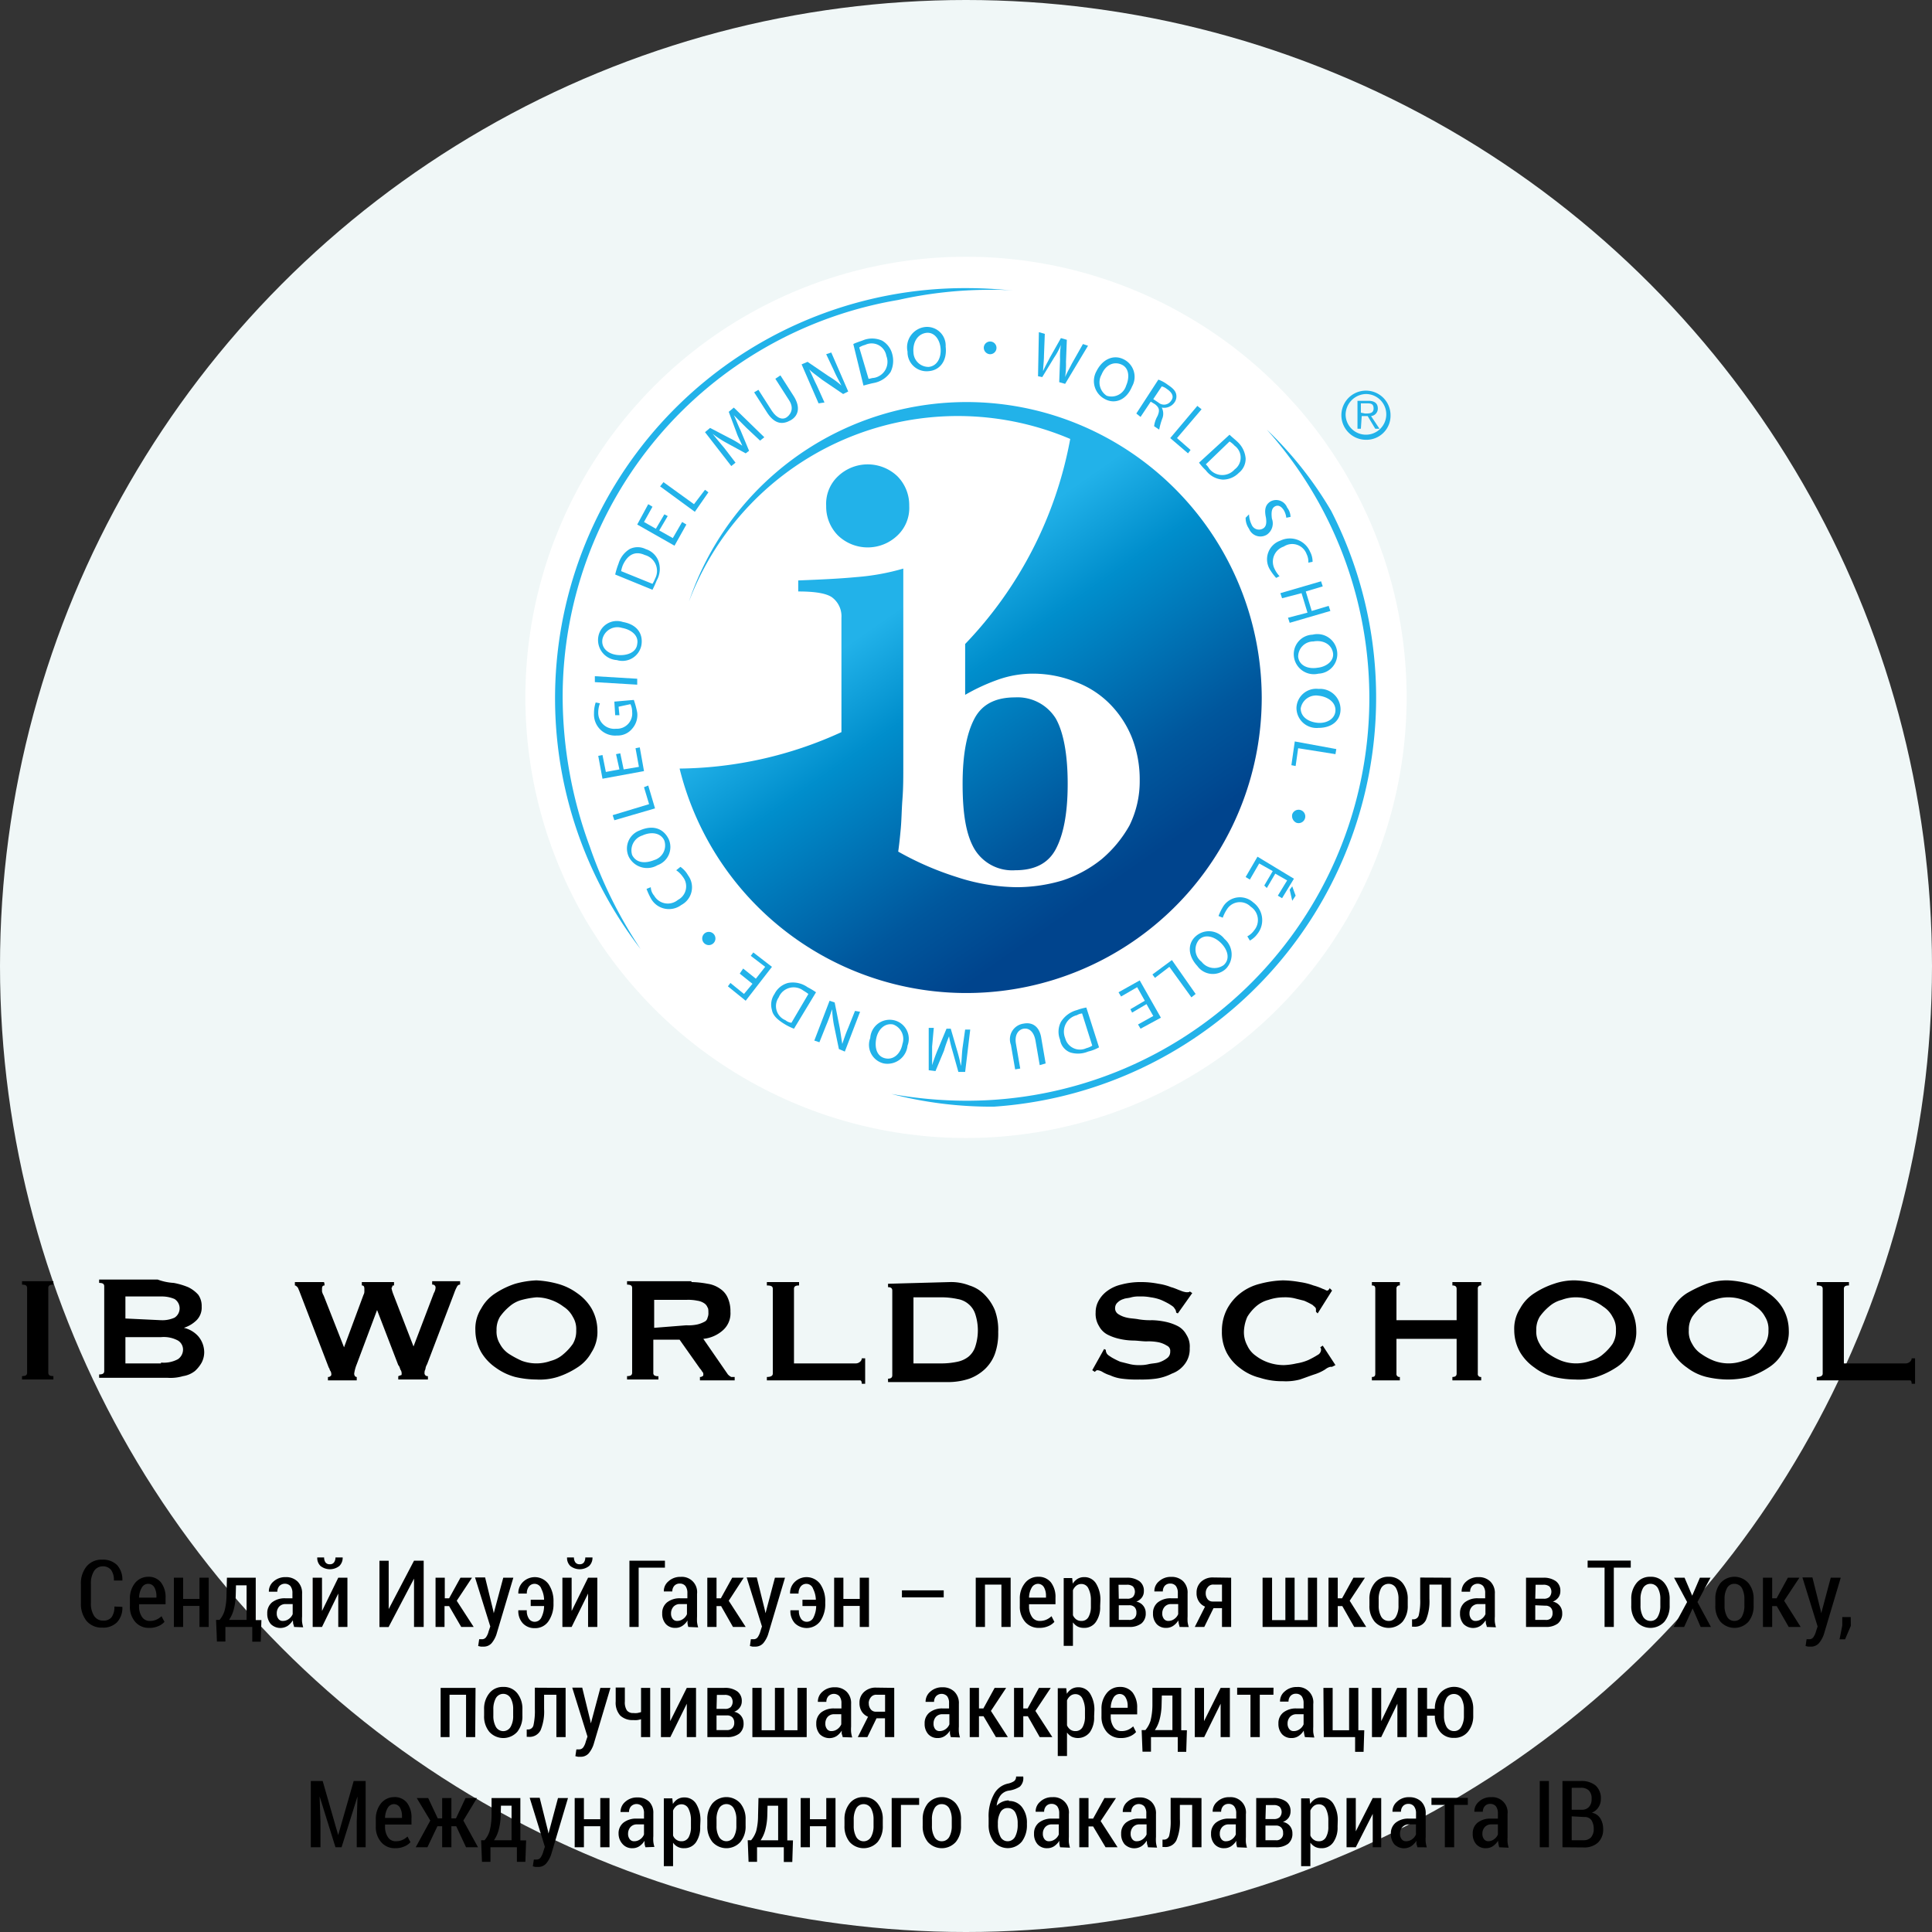 <svg xmlns="http://www.w3.org/2000/svg" xmlns:xlink="http://www.w3.org/1999/xlink" viewBox="0 0 228 228"><rect x="0" y="0" width="228" height="228" fill="#333333" stroke="none"/><defs><style>.cls-1{fill:#f0f7f7;}.cls-2{fill:#fff;}.cls-3{fill:#22b2e9;}.cls-4{fill:url(#名称未設定グラデーション);}.cls-5{isolation:isolate;}</style><linearGradient id="名称未設定グラデーション" x1="94.09" y1="591.88" x2="134" y2="648.88" gradientTransform="translate(0 -538)" gradientUnits="userSpaceOnUse"><stop offset="0.31" stop-color="#22b2e9"/><stop offset="0.47" stop-color="#008ecc"/><stop offset="0.76" stop-color="#00579d"/><stop offset="0.9" stop-color="#00448d"/></linearGradient></defs><g id="レイヤー_2" data-name="レイヤー 2"><g id="レイヤー_1-2" data-name="レイヤー 1"><circle class="cls-1" cx="114" cy="114" r="114"/><path d="M2.6,162.4c.4,0,.6-.1.6-.4V152c0-.3-.2-.4-.6-.4v-.4H6.3v.4c-.4,0-.6.1-.6.4v10c0,.3.2.4.6.4v.4H2.6Z"/><path d="M20.5,151.4a8.45,8.45,0,0,1,1.7.5,3.78,3.78,0,0,1,1.2.9,2.3,2.3,0,0,1,.4,1.4,2.11,2.11,0,0,1-.6,1.6,3.77,3.77,0,0,1-1.5.9h0a3.23,3.23,0,0,1,1.7,1,2.94,2.94,0,0,1,.7,1.9,2.66,2.66,0,0,1-.3,1.2,3.92,3.92,0,0,1-.8,1,3,3,0,0,1-1.4.6,5.24,5.24,0,0,1-1.8.2H11.7v-.4c.4,0,.6-.1.6-.4v-10c0-.3-.2-.4-.6-.4V151h6.9A6.46,6.46,0,0,0,20.5,151.4ZM19,155.8a3.51,3.51,0,0,0,1.6-.3,1.31,1.31,0,0,0,0-2.2A3.81,3.81,0,0,0,19,153H14.8v2.6l4.2.2Zm0,5a3.52,3.52,0,0,0,2-.4,1.38,1.38,0,0,0,.6-1.1,1.25,1.25,0,0,0-.6-1.1,3.52,3.52,0,0,0-2-.4H14.8v3.1H19Z"/><path d="M38.3,151.7c-.2,0-.3.1-.3.4v.3a1.69,1.69,0,0,0,.2.5l2.4,6.1h0l2.3-6.2a.76.76,0,0,0,.1-.4v-.3c0-.3-.1-.4-.3-.4v-.4h3.8v.4c-.1,0-.2,0-.2.1a.35.35,0,0,1-.1.2,4.08,4.08,0,0,0,.2.7l2.4,6.2h0l2.4-6.3a1.42,1.42,0,0,0,.2-.6.35.35,0,0,0-.4-.4v-.4h3.3v.4c-.2,0-.3.1-.4.3a4.88,4.88,0,0,0-.3.7L50.4,161a1.42,1.42,0,0,0-.2.6.76.76,0,0,0-.1.4.35.35,0,0,0,.4.4v.4H47v-.4c.1,0,.2-.1.3-.1s.1-.1.1-.2a.76.76,0,0,0-.1-.4c-.1-.1-.1-.4-.3-.6l-2.5-6.5h0L42.1,161a4.55,4.55,0,0,0-.3,1.1c0,.2.1.4.3.4v.4H38.7v-.4a.37.37,0,0,0,.3-.1c.1-.1.1-.1.1-.2a.76.76,0,0,0-.1-.4c-.1-.1-.1-.3-.2-.4l-3.5-9.1c-.1-.2-.1-.3-.2-.4s-.2-.2-.3-.2v-.4h3.4C38.3,151.3,38.3,151.7,38.3,151.7Z"/><path d="M65.8,151.5a7,7,0,0,1,2.3,1.1,5.81,5.81,0,0,1,1.7,1.8,5.28,5.28,0,0,1,.7,2.6,4.41,4.41,0,0,1-.7,2.6,4.9,4.9,0,0,1-1.7,1.8,9.73,9.73,0,0,1-2.3,1.1,7.15,7.15,0,0,1-2.5.3,11.34,11.34,0,0,1-2.5-.3,7,7,0,0,1-2.3-1.1,5.81,5.81,0,0,1-1.7-1.8,5.28,5.28,0,0,1-.7-2.6,4.41,4.41,0,0,1,.7-2.6,4.9,4.9,0,0,1,1.7-1.8,9.73,9.73,0,0,1,2.3-1.1,10.86,10.86,0,0,1,2.5-.4A11.78,11.78,0,0,1,65.8,151.5Zm-4.2,1.9a3.61,3.61,0,0,0-1.5.8,6.28,6.28,0,0,0-1.1,1.2,2.93,2.93,0,0,0-.4,1.6,2.73,2.73,0,0,0,.4,1.6,3.18,3.18,0,0,0,1.1,1.2,10.93,10.93,0,0,0,1.5.8,5,5,0,0,0,3.4,0,3.61,3.61,0,0,0,1.5-.8,6.28,6.28,0,0,0,1.1-1.2A2.93,2.93,0,0,0,68,157a2.73,2.73,0,0,0-.4-1.6,3.18,3.18,0,0,0-1.1-1.2,5.3,5.3,0,0,0-1.5-.8,5.08,5.08,0,0,0-1.7-.3A10.1,10.1,0,0,0,61.6,153.4Z"/><path d="M81.6,151.3a11.08,11.08,0,0,1,1.9.2,3.39,3.39,0,0,1,1.5.6,2.44,2.44,0,0,1,.9,1.1,3.81,3.81,0,0,1,.3,1.6,2.66,2.66,0,0,1-.9,2.2,4.07,4.07,0,0,1-2.3,1l2.9,4.2a1.38,1.38,0,0,0,.4.3h.4v.4H82.6v-.4a.37.37,0,0,0,.3-.1c.1,0,.1-.1.1-.2a.37.37,0,0,0-.1-.3c-.1-.1-.1-.2-.3-.4l-2.4-3.4H77.1V162a.37.37,0,0,0,.1.3.75.75,0,0,0,.5.1v.4H74v-.4c.4,0,.6-.1.6-.4V152c0-.3-.2-.4-.6-.4v-.4h7.6Zm-.6,5.1a4.89,4.89,0,0,0,1.3-.1,3.39,3.39,0,0,0,.8-.3.66.66,0,0,0,.4-.5,1.27,1.27,0,0,0,.1-.6c0-.2,0-.5-.1-.6a1,1,0,0,0-.4-.5,1.91,1.91,0,0,0-.8-.3,5.28,5.28,0,0,0-1.3-.1H77.2v3.3l3.8-.3Z"/><path d="M101.5,162.9h-11v-.4c.4,0,.7-.1.7-.4v-10c0-.3-.2-.4-.7-.4v-.4h3.8v.4c-.4,0-.6.1-.6.4v8.8H101a.76.76,0,0,0,.5-.2.52.52,0,0,0,.2-.4h.4v3h-.4C101.7,163,101.6,162.9,101.5,162.9Z"/><path d="M112.1,151.3a5.87,5.87,0,0,1,2.3.4,4.18,4.18,0,0,1,1.8,1.1,5.67,5.67,0,0,1,1.2,1.8,6.77,6.77,0,0,1,.4,2.6,7.1,7.1,0,0,1-.4,2.6,4.74,4.74,0,0,1-1.2,1.8,5.44,5.44,0,0,1-1.8,1.1,7.88,7.88,0,0,1-2.3.4h-7.3v-.4c.3,0,.5-.1.5-.4v-10c0-.3-.2-.4-.5-.4v-.4l7.3-.2Zm-.9,9.6a9,9,0,0,0,1.8-.2,3.1,3.1,0,0,0,1.3-.6,2.55,2.55,0,0,0,.8-1.2,6.17,6.17,0,0,0,0-3.8,2.55,2.55,0,0,0-.8-1.2,2.62,2.62,0,0,0-1.3-.6,9,9,0,0,0-1.8-.2h-3.4v7.8Z"/><path d="M130.3,159.2l.2.1a.76.76,0,0,0,.1.4c.1.2.3.3.6.5a9.29,9.29,0,0,0,1,.5l1.2.3a4.48,4.48,0,0,0,1.1.1,4.14,4.14,0,0,0,1-.1c.4-.1.8-.1,1.2-.2a3.13,3.13,0,0,0,1-.5.91.91,0,0,0,.4-.8.67.67,0,0,0-.4-.7,3,3,0,0,0-1-.4,6.15,6.15,0,0,0-1.4-.1c-.5,0-1.1-.1-1.6-.1a7.77,7.77,0,0,1-1.6-.2,5.78,5.78,0,0,1-1.4-.5,2.41,2.41,0,0,1-1-1,2.73,2.73,0,0,1-.4-1.6,2.77,2.77,0,0,1,.3-1.3,3.54,3.54,0,0,1,1-1.2,4.47,4.47,0,0,1,1.7-.8,8.75,8.75,0,0,1,2.4-.3,10.31,10.31,0,0,1,2,.2,6.58,6.58,0,0,1,1.5.4c.4.1.8.3,1.1.4a2.54,2.54,0,0,0,.7.2c.2,0,.4,0,.4-.1l.3.2L139,155l-.2-.1a.76.76,0,0,0-.2-.5c-.1-.2-.3-.3-.6-.5a9.29,9.29,0,0,0-1-.5,5.27,5.27,0,0,0-1.2-.3,5.7,5.7,0,0,0-1.3-.1,3.4,3.4,0,0,0-1,.1c-.3.1-.7.1-.9.2a1.61,1.61,0,0,0-.7.4.86.86,0,0,0-.3.6.81.81,0,0,0,.4.8,3,3,0,0,0,1,.4c.4.1.9.1,1.4.2a8.6,8.6,0,0,0,1.6.1,8.75,8.75,0,0,1,1.6.2,5.78,5.78,0,0,1,1.4.5,2.41,2.41,0,0,1,1,1,2.54,2.54,0,0,1,.4,1.6,2.88,2.88,0,0,1-.6,1.9,3.27,3.27,0,0,1-1.5,1.1,6,6,0,0,1-1.9.6,12.75,12.75,0,0,1-1.9.1,13.42,13.42,0,0,1-2.1-.1,4.67,4.67,0,0,1-1.4-.4,3.92,3.92,0,0,1-.9-.4,1.42,1.42,0,0,0-.6-.2c-.1,0-.2.1-.3.2l-.3-.2Z"/><path d="M157.2,161.3H157a1.55,1.55,0,0,0-.6.3,5.35,5.35,0,0,1-1.3.6c-.6.2-1.1.4-1.7.6a6.48,6.48,0,0,1-2,.2,8.42,8.42,0,0,1-2.7-.4,6.14,6.14,0,0,1-2.3-1.1,5.48,5.48,0,0,1-1.6-1.8,5.26,5.26,0,0,1-.6-2.6,5.54,5.54,0,0,1,.6-2.6,5.81,5.81,0,0,1,1.6-1.9,6.14,6.14,0,0,1,2.3-1.1,11.72,11.72,0,0,1,2.7-.4,12.31,12.31,0,0,1,2,.2,7.49,7.49,0,0,1,1.6.4,6.6,6.6,0,0,1,1.1.4c.3.1.4.2.5.2s.1,0,.2-.1.1-.1.1-.2l.3.3-1.7,2.7-.2-.2v-.3c0-.2-.2-.3-.4-.5a9.29,9.29,0,0,0-1-.5l-1.2-.3a4.87,4.87,0,0,0-1.2-.1,5.66,5.66,0,0,0-1.8.3,3.61,3.61,0,0,0-1.5.8,5.3,5.3,0,0,0-1,1.2,4.71,4.71,0,0,0-.4,1.7,3.29,3.29,0,0,0,.4,1.7,2.94,2.94,0,0,0,1,1.2,5.3,5.3,0,0,0,1.5.8,5.66,5.66,0,0,0,1.8.3,7.72,7.72,0,0,0,1.5-.2,5.73,5.73,0,0,0,1.4-.4,10.91,10.91,0,0,0,1.1-.6.72.72,0,0,0,.4-.6.37.37,0,0,0-.1-.3l.3-.2,1.5,2.3Z"/><path d="M171.9,152.1c0-.3-.2-.4-.5-.4v-.4h3.4v.4a.35.35,0,0,0-.4.4v10a.35.35,0,0,0,.4.4v.4h-3.4v-.4c.3,0,.5-.1.5-.4V158h-7.1v4.1a.35.35,0,0,0,.4.4v.4h-3.3v-.4c.3,0,.4-.1.4-.4v-10c0-.3-.1-.4-.4-.4v-.4h3.3v.4a.35.35,0,0,0-.4.4v3.7h7.1Z"/><path d="M188.4,151.5a7,7,0,0,1,2.3,1.1,5.81,5.81,0,0,1,1.7,1.8,5.28,5.28,0,0,1,.7,2.6,4.41,4.41,0,0,1-.7,2.6,4.9,4.9,0,0,1-1.7,1.8,9.73,9.73,0,0,1-2.3,1.1,7.15,7.15,0,0,1-2.5.3,11.34,11.34,0,0,1-2.5-.3,6.14,6.14,0,0,1-2.3-1.1,5.81,5.81,0,0,1-1.7-1.8,5.28,5.28,0,0,1-.7-2.6,4.41,4.41,0,0,1,.7-2.6,4.9,4.9,0,0,1,1.7-1.8,9.73,9.73,0,0,1,2.3-1.1,7.27,7.27,0,0,1,2.5-.4A10.86,10.86,0,0,1,188.4,151.5Zm-4.1,1.9a3.61,3.61,0,0,0-1.5.8,6.28,6.28,0,0,0-1.1,1.2,2.93,2.93,0,0,0-.4,1.6,2.73,2.73,0,0,0,.4,1.6,3.18,3.18,0,0,0,1.1,1.2,7.14,7.14,0,0,0,1.5.8,5,5,0,0,0,3.4,0,3.61,3.61,0,0,0,1.5-.8,6.28,6.28,0,0,0,1.1-1.2,2.93,2.93,0,0,0,.4-1.6,2.73,2.73,0,0,0-.4-1.6,3.18,3.18,0,0,0-1.1-1.2,5.3,5.3,0,0,0-1.5-.8,5.08,5.08,0,0,0-1.7-.3A4.67,4.67,0,0,0,184.3,153.4Z"/><path d="M206.4,151.5a7,7,0,0,1,2.3,1.1,5.81,5.81,0,0,1,1.7,1.8,5.28,5.28,0,0,1,.7,2.6,4.41,4.41,0,0,1-.7,2.6,4.9,4.9,0,0,1-1.7,1.8,9.73,9.73,0,0,1-2.3,1.1,10.68,10.68,0,0,1-2.5.3,11.34,11.34,0,0,1-2.5-.3,6.14,6.14,0,0,1-2.3-1.1,5.81,5.81,0,0,1-1.7-1.8,5.28,5.28,0,0,1-.7-2.6,4.41,4.41,0,0,1,.7-2.6,4.9,4.9,0,0,1,1.7-1.8,16.27,16.27,0,0,1,2.3-1.1,7.27,7.27,0,0,1,2.5-.4A10.86,10.86,0,0,1,206.4,151.5Zm-4.1,1.9a3.61,3.61,0,0,0-1.5.8,6.28,6.28,0,0,0-1.1,1.2,2.93,2.93,0,0,0-.4,1.6,2.73,2.73,0,0,0,.4,1.6,3.18,3.18,0,0,0,1.1,1.2,7.14,7.14,0,0,0,1.5.8,5,5,0,0,0,3.4,0,3.61,3.61,0,0,0,1.5-.8,4.26,4.26,0,0,0,1.1-1.2,2.93,2.93,0,0,0,.4-1.6,2.73,2.73,0,0,0-.4-1.6,3.18,3.18,0,0,0-1.1-1.2,5.3,5.3,0,0,0-1.5-.8,5.08,5.08,0,0,0-1.7-.3A4.67,4.67,0,0,0,202.3,153.4Z"/><path d="M225.4,162.9h-11v-.4c.4,0,.7-.1.7-.4v-10c0-.3-.2-.4-.7-.4v-.4h3.8v.4c-.4,0-.6.1-.6.4v8.8h7.3a.76.76,0,0,0,.5-.2.52.52,0,0,0,.2-.4h.4v3h-.4C225.6,163,225.5,162.9,225.4,162.9Z"/><circle class="cls-2" cx="114" cy="82.3" r="52"/><path class="cls-3" d="M152.5,106.3l-.3-1.3.3-.4.4,1.1Zm-3.3-1.8,1-1.7-1.6-.9-1.1,1.9-.5-.3,1.4-2.4,4.3,2.6-1.4,2.3-.5-.3,1.1-1.8-1.4-.8-1,1.7Z"/><path class="cls-3" d="M143.8,108.1a6.57,6.57,0,0,1,.6-1.2,2.34,2.34,0,0,1,3.5-.4,2.6,2.6,0,0,1,.5,3.7,2.75,2.75,0,0,1-.9.8l-.3-.5a2.3,2.3,0,0,0,.8-.7,1.89,1.89,0,0,0-.4-2.8,1.8,1.8,0,0,0-2.8.3,4.67,4.67,0,0,0-.5,1Z"/><path class="cls-3" d="M141.1,110.5a2.32,2.32,0,0,1,3.4.3,2.43,2.43,0,0,1,.2,3.5,2.25,2.25,0,0,1-3.4-.3c-1.2-1.3-1.1-2.7-.2-3.5Zm.4.4a1.81,1.81,0,0,0,.3,2.6,1.91,1.91,0,0,0,2.6.4c.8-.7.5-1.8-.3-2.6s-1.9-1.1-2.6-.4Z"/><path class="cls-3" d="M141.1,117.3l-.5.4-2.6-3.6-1.7,1.3-.3-.4,2.3-1.7Z"/><path class="cls-3" d="M133.4,119.1l1.7-1-.9-1.6-1.9,1.1-.3-.5,2.5-1.4,2.5,4.4-2.4,1.3-.3-.5,1.8-1-.8-1.4-1.7,1Z"/><path class="cls-3" d="M129.7,123.6a5,5,0,0,1-1.3.5,3.09,3.09,0,0,1-2.1.1,1.91,1.91,0,0,1-1.2-1.5,2.53,2.53,0,0,1,.1-2.1,3.19,3.19,0,0,1,1.9-1.4,6.15,6.15,0,0,1,1.1-.3Zm-2-4a1.42,1.42,0,0,0-.6.2,2,2,0,0,0-1.4,2.7,1.8,1.8,0,0,0,2.5,1.2,2.39,2.39,0,0,0,.7-.3Z"/><path class="cls-3" d="M122.7,125.7l-.5-2.9c-.2-1.1-.8-1.5-1.4-1.4s-1.1.7-.9,1.8l.5,2.9-.6.1-.5-2.9a1.86,1.86,0,0,1,1.5-2.5c1-.2,1.9.3,2.1,1.8l.5,2.9Z"/><path class="cls-3" d="M110,123.5v2.2h0c.2-.6.4-1.2.7-1.9l1-2.4h.5l.7,2.4a19.45,19.45,0,0,1,.5,2h0c.1-.6.1-1.5.2-2.2l.3-2.1h.6l-.6,5h-.8l-.7-2.5a13.64,13.64,0,0,1-.4-1.7h0a16.19,16.19,0,0,0-.6,1.7l-1,2.4-.8-.1v-5h.6Z"/><path class="cls-3" d="M105.5,120.4a2.25,2.25,0,0,1,1.6,3,2.38,2.38,0,0,1-2.8,2.1,2.25,2.25,0,0,1-1.6-3,2.3,2.3,0,0,1,2.8-2.1Zm-.1.5c-1-.2-1.8.6-2,1.7s.1,2.1,1.1,2.3,1.8-.6,2-1.7a1.82,1.82,0,0,0-1.1-2.3Z"/><path class="cls-3" d="M101.5,119.4l-1.8,4.7-.7-.3-.6-2.9a14.05,14.05,0,0,1-.2-1.8h0c-.2.6-.4,1.2-.7,1.9l-.8,2-.6-.2,1.8-4.7.6.2.6,3c.1.6.2,1.3.3,1.9h0c.2-.6.4-1.2.7-1.9l.8-2Z"/><path class="cls-3" d="M93.7,121.4a6.72,6.72,0,0,1-1.2-.6c-.8-.5-1.3-1-1.4-1.6a2.23,2.23,0,0,1,.3-1.9A2.49,2.49,0,0,1,93,116a3,3,0,0,1,2.3.5,8.79,8.79,0,0,1,1,.6Zm1.7-4.1a5.92,5.92,0,0,0-.6-.4,1.9,1.9,0,0,0-2.9.8,1.8,1.8,0,0,0,.8,2.7,1.33,1.33,0,0,0,.7.3Z"/><path class="cls-3" d="M87.7,114.3l1.5,1.2,1.1-1.4-1.7-1.3.3-.4,2.2,1.7-3.1,4-2.1-1.7.3-.4,1.6,1.3,1-1.2-1.5-1.2Z"/><path class="cls-3" d="M84.2,110.2a.78.78,0,1,1-1.1,0,.78.78,0,0,1,1.1,0Z"/><path class="cls-3" d="M80.3,102.3a3,3,0,0,1,.9,1,2.36,2.36,0,0,1-.8,3.5,2.43,2.43,0,0,1-3.6-.8,8,8,0,0,1-.5-1.1l.5-.2a1.62,1.62,0,0,0,.4,1,1.86,1.86,0,0,0,2.8.5,1.8,1.8,0,0,0,.6-2.7,3,3,0,0,0-.8-.8Z"/><path class="cls-3" d="M78.9,99a2.27,2.27,0,0,1-1.3,3.1,2.42,2.42,0,0,1-3.4-1A2.27,2.27,0,0,1,75.5,98c1.6-.7,2.8-.2,3.4,1Zm-.5.2c-.4-.9-1.5-1.1-2.6-.6a1.84,1.84,0,0,0-1.2,2.3c.5,1,1.6,1,2.6.6a1.8,1.8,0,0,0,1.2-2.3Z"/><path class="cls-3" d="M72.5,96.8l-.2-.6,4.3-1.3-.6-2,.5-.2.8,2.7Z"/><path class="cls-3" d="M73.2,88.9l.4,1.9,1.8-.3L75,88.3l.5-.1L76,91l-4.9.9-.5-2.7.5-.1.4,2,1.6-.3L72.7,89Z"/><path class="cls-3" d="M74.8,82.6a10.2,10.2,0,0,1,.4,1.5,2.43,2.43,0,0,1-.6,1.9,2.2,2.2,0,0,1-1.8.8,2.49,2.49,0,0,1-2.7-2.6,3.92,3.92,0,0,1,.2-1.3l.5.1a3.09,3.09,0,0,0-.2,1.1A1.89,1.89,0,0,0,72.7,86a1.8,1.8,0,0,0,1.9-2,2,2,0,0,0-.2-.9l-1.4.3.1,1h-.5l-.1-1.6Z"/><path class="cls-3" d="M70.2,79.8l5,.3v.7l-5-.3Z"/><path class="cls-3" d="M75.7,76.1a2.28,2.28,0,0,1-2.9,1.8,2.37,2.37,0,0,1-2.2-2.7,2.22,2.22,0,0,1,2.9-1.8c1.7.3,2.4,1.4,2.2,2.7Zm-.5-.1c.2-1-.7-1.7-1.8-1.9a1.81,1.81,0,0,0-2.3,1.3c-.2,1.1.7,1.8,1.8,1.9s2.2-.3,2.3-1.3Z"/><path class="cls-3" d="M72.6,67.8a9.29,9.29,0,0,1,.4-1.3,3,3,0,0,1,1.3-1.7,2.11,2.11,0,0,1,1.9,0,2.34,2.34,0,0,1,1.5,1.4,2.74,2.74,0,0,1-.2,2.3,11.73,11.73,0,0,1-.5,1.1ZM77,68.9a3.33,3.33,0,0,0,.3-.6,1.94,1.94,0,0,0-1.2-2.8c-1.1-.5-2-.1-2.6,1.2a4.08,4.08,0,0,0-.2.7Z"/><path class="cls-3" d="M78.8,60.9l-1,1.7,1.6.9,1.1-1.9.5.3-1.4,2.5-4.4-2.5,1.3-2.4.5.3-1,1.8,1.4.8,1-1.7Z"/><path class="cls-3" d="M77.9,57.4l.4-.5,3.6,2.6,1.3-1.7.4.3L82,60.4Z"/><path class="cls-3" d="M88.1,50.5,86.6,49h0c.3.6.5,1.2.8,1.8l1,2.4-.4.3-2.2-1.2a12.55,12.55,0,0,1-1.7-1.1h0c.4.5.9,1.1,1.4,1.7l1.3,1.7-.5.4-3.1-4,.6-.5,2.3,1.2a9.88,9.88,0,0,1,1.5.9h0c-.2-.5-.5-1-.7-1.6L86,48.6l.6-.5,3.6,3.5-.5.4Z"/><path class="cls-3" d="M89.5,46l1.6,2.5c.6.9,1.3,1.1,1.8.7s.8-1.1.2-2l-1.6-2.5.6-.4,1.6,2.5c.8,1.3.5,2.3-.4,2.8s-1.8.5-2.7-.8L89,46.3Z"/><path class="cls-3" d="M96.6,47.6l-2-4.6.7-.3,2.5,1.7a9.73,9.73,0,0,1,1.5,1.1h0c-.3-.6-.6-1.1-.9-1.8l-.9-1.9.6-.2,2,4.6-.6.3L97,44.8c-.5-.4-1.1-.8-1.5-1.2h0c.3.6.5,1.1.9,1.9l.9,2Z"/><path class="cls-3" d="M100.7,40.6c.4-.2.8-.3,1.3-.5a2.89,2.89,0,0,1,2.1.1,2.55,2.55,0,0,1,1.2,1.6,3,3,0,0,1-.2,2.1,3.07,3.07,0,0,1-2,1.3c-.5.1-.8.2-1.2.3Zm1.8,4.1c.2,0,.4-.1.6-.1a1.92,1.92,0,0,0,1.5-2.6,1.76,1.76,0,0,0-2.5-1.3,2.39,2.39,0,0,0-.7.3Z"/><path class="cls-3" d="M109.6,43.8a2.25,2.25,0,0,1-2.5-2.3,2.41,2.41,0,0,1,2-2.9,2.2,2.2,0,0,1,2.5,2.3c.2,1.7-.7,2.8-2,2.9Zm0-.5c1-.1,1.5-1.1,1.4-2.2s-.8-2-1.8-1.8-1.5,1.2-1.4,2.3a1.77,1.77,0,0,0,1.8,1.7Z"/><path class="cls-3" d="M116.8,41.8a.77.77,0,0,1-.7-.8.75.75,0,1,1,.7.8Z"/><path class="cls-3" d="M122.5,44.4l.1-5.2.7.2-.1,2.6c0,.6-.1,1.3-.1,1.8h0c.2-.5.5-1,.8-1.6l1.3-2.3.7.2-.1,2.6a10.87,10.87,0,0,1-.1,1.8h0c.2-.5.5-1,.8-1.6l1.3-2.3.6.2-2.7,4.5-.7-.2.1-2.7a8.62,8.62,0,0,1,.1-1.7h0a7.42,7.42,0,0,1-.8,1.5L123,44.5Z"/><path class="cls-3" d="M130.4,47.1a2.39,2.39,0,0,1-1-3.3c.7-1.4,2-2,3.2-1.4a2.3,2.3,0,0,1,1,3.2c-.7,1.7-2.1,2.1-3.2,1.5Zm.2-.4a1.8,1.8,0,0,0,2.3-1.2c.4-.9.4-2.1-.6-2.5s-1.9.2-2.3,1.2a1.88,1.88,0,0,0,.6,2.5Z"/><path class="cls-3" d="M136.7,44.8a4.07,4.07,0,0,1,1.1.6c.6.4.9.7,1,1.1a1.23,1.23,0,0,1-.2,1,1.5,1.5,0,0,1-1.5.6h0a1.57,1.57,0,0,1,.1,1.2,8.15,8.15,0,0,0-.4,1.4l-.6-.4a3.14,3.14,0,0,1,.4-1.2c.3-.7.2-1-.3-1.4l-.5-.3-1.2,1.8-.5-.4Zm-.6,2.3.6.4a1,1,0,0,0,1.5-.2c.4-.5.1-1-.5-1.4a1.55,1.55,0,0,0-.6-.3Z"/><path class="cls-3" d="M141.3,47.9l.5.4-2.9,3.4,1.6,1.4-.3.4-2.1-1.8Z"/><path class="cls-3" d="M145.1,51.3c.3.3.7.6,1,.9a3,3,0,0,1,.9,1.9,2.11,2.11,0,0,1-.8,1.7,2.65,2.65,0,0,1-1.9.8,2.73,2.73,0,0,1-2-1.1,6.47,6.47,0,0,1-.8-.9Zm-2.8,3.5a2.18,2.18,0,0,1,.4.5,1.94,1.94,0,0,0,3,.1,1.73,1.73,0,0,0,0-2.8,2.65,2.65,0,0,0-.6-.5Z"/><path class="cls-3" d="M147.4,60.7a3,3,0,0,0,.3,1.2.94.94,0,0,0,1.3.5c.4-.2.5-.6.4-1.3-.2-.9-.1-1.5.5-1.9a1.39,1.39,0,0,1,2,.7,1.86,1.86,0,0,1,.4,1.1l-.5.1a2.3,2.3,0,0,0-.3-.9c-.4-.6-.8-.6-1.1-.4s-.4.6-.3,1.4a1.61,1.61,0,0,1-.6,1.9,1.45,1.45,0,0,1-2.1-.7,2.2,2.2,0,0,1-.4-1.3Z"/><path class="cls-3" d="M150.6,68.2a6.29,6.29,0,0,1-.8-1.1,2.33,2.33,0,0,1,1.3-3.3,2.59,2.59,0,0,1,3.5,1.3,2.47,2.47,0,0,1,.3,1.2l-.5.1a2,2,0,0,0-.2-1,1.81,1.81,0,0,0-2.7-.9,1.88,1.88,0,0,0-1.1,2.6,3.49,3.49,0,0,0,.6.9Z"/><path class="cls-3" d="M156.1,69.2l-2,.6.7,2.3,2-.6.2.6-4.8,1.4-.2-.6,2.3-.6-.7-2.3-2.3.6-.2-.6,4.8-1.4Z"/><path class="cls-3" d="M152.7,77.5a2.3,2.3,0,0,1,2.2-2.6,2.35,2.35,0,0,1,2.9,2,2.31,2.31,0,0,1-2.2,2.6,2.37,2.37,0,0,1-2.9-2Zm.5,0c.1,1,1.1,1.5,2.3,1.3,1-.1,2-.8,1.8-1.8s-1.2-1.5-2.3-1.3a1.79,1.79,0,0,0-1.8,1.8Z"/><path class="cls-3" d="M153,83.5a2.33,2.33,0,0,1,2.6-2.2,2.42,2.42,0,0,1,2.6,2.4c0,1.4-1.1,2.2-2.6,2.2a2.37,2.37,0,0,1-2.6-2.4Zm.5.1c0,1,.9,1.6,2,1.7s2.1-.5,2.1-1.5-1-1.6-2-1.7a1.83,1.83,0,0,0-2.1,1.5Z"/><path class="cls-3" d="M157.7,88.4l-.1.6-4.4-.7-.3,2.1-.5-.1.4-2.8Z"/><path class="cls-3" d="M152.5,96.1a.79.79,0,1,1,.5,1,.88.88,0,0,1-.5-1Z"/><path class="cls-2" d="M150.4,82.3A36.4,36.4,0,1,1,114,45.9,36.4,36.4,0,0,1,150.4,82.3Z"/><path class="cls-4" d="M148.9,82.3a34.86,34.86,0,0,1-68.7,8.4,46.86,46.86,0,0,0,19.1-4.3V72.9a2.78,2.78,0,0,0-1.1-2.4c-.7-.5-2.1-.7-4-.7V68.5c2.5-.1,4.8-.2,6.9-.4a27.06,27.06,0,0,0,5.5-1V90.5c0,1.3,0,2.5-.1,3.8s-.1,2.4-.2,3.5-.2,2-.3,2.7a35.94,35.94,0,0,0,6.9,3,23.49,23.49,0,0,0,7.1,1.2,19.05,19.05,0,0,0,5.4-.8,14.61,14.61,0,0,0,4.6-2.5,14.41,14.41,0,0,0,3.3-4,11.78,11.78,0,0,0,1.2-5.3,13.48,13.48,0,0,0-.9-5,12,12,0,0,0-2.6-4,11.09,11.09,0,0,0-4-2.6,13.5,13.5,0,0,0-5-1,12.34,12.34,0,0,0-4.2.7,23.22,23.22,0,0,0-3.9,1.8V76a47.28,47.28,0,0,0,12.4-24.2A33.93,33.93,0,0,0,81.3,71a34.57,34.57,0,0,1,45.3-21.2h0A35,35,0,0,1,148.9,82.3ZM115,100.2a5.2,5.2,0,0,0,4.8,2.5c2.3,0,3.9-.8,4.8-2.5S126,96,126,92.5s-.5-6.1-1.4-7.7a5.31,5.31,0,0,0-4.8-2.5c-2.3,0-3.9.8-4.8,2.5s-1.4,4.2-1.4,7.7S114,98.5,115,100.2Zm-9.1-37a4.46,4.46,0,0,0,1.4-3.5,4.83,4.83,0,0,0-1.4-3.5,5.08,5.08,0,0,0-7,0,4.46,4.46,0,0,0-1.4,3.5,4.83,4.83,0,0,0,1.4,3.5,5.07,5.07,0,0,0,7,0Z"/><path class="cls-3" d="M149.5,50.7A47.52,47.52,0,0,1,114,129.9a50.52,50.52,0,0,1-8.8-.8,46.76,46.76,0,0,0,11.9,1.5h.2a48.39,48.39,0,0,0,39.8-70.3A44,44,0,0,0,149.5,50.7Z"/><path class="cls-3" d="M66.4,82.3A47.53,47.53,0,0,1,106,35.4a49.45,49.45,0,0,1,11-1.2,21.75,21.75,0,0,1,2.6.1,54.41,54.41,0,0,0-5.7-.3,48.41,48.41,0,0,0-38.3,78,52.52,52.52,0,0,1-6-12.1A51.35,51.35,0,0,1,66.4,82.3Z"/><path class="cls-3" d="M164.1,49a2.84,2.84,0,0,1-2.9,2.9,2.9,2.9,0,0,1-2.9-2.9,2.9,2.9,0,1,1,5.8,0Zm-5.3,0a2.4,2.4,0,1,0,2.4-2.5A2.46,2.46,0,0,0,158.8,49Zm1.8,1.6h-.4V47.3h1.3c.7,0,1.1.3,1.1.9a.88.88,0,0,1-.8.9l1,1.5h-.5l-.9-1.5h-.7l-.1,1.5Zm.5-1.8c.5,0,1,0,1-.6s-.4-.6-.8-.6h-.7v1.1l.5.1Z"/><g class="cls-5"><g class="cls-5"><path d="M14.44,189.63l0,0a2.51,2.51,0,0,1-.62,1.81,2.31,2.31,0,0,1-1.75.64,2.34,2.34,0,0,1-1.84-.77,3.2,3.2,0,0,1-.68-2.16V187a3.14,3.14,0,0,1,.68-2.16,2.27,2.27,0,0,1,1.81-.78,2.36,2.36,0,0,1,1.77.63,2.55,2.55,0,0,1,.63,1.83l0,0h-1a2,2,0,0,0-.34-1.26,1.21,1.21,0,0,0-1-.41,1.19,1.19,0,0,0-1,.55,2.71,2.71,0,0,0-.37,1.55v2.19a2.64,2.64,0,0,0,.38,1.56,1.22,1.22,0,0,0,1.06.55,1.2,1.2,0,0,0,1-.4,2.07,2.07,0,0,0,.33-1.26Z"/><path d="M17.61,192.11a2.08,2.08,0,0,1-1.66-.72,2.68,2.68,0,0,1-.62-1.84v-.85a2.9,2.9,0,0,1,.6-1.88,2,2,0,0,1,1.55-.74,1.84,1.84,0,0,1,1.52.67,2.84,2.84,0,0,1,.54,1.82v.75H16.41v.23a2.16,2.16,0,0,0,.33,1.24,1.06,1.06,0,0,0,.94.5,1.79,1.79,0,0,0,.77-.15,2,2,0,0,0,.61-.41l.35.67a2,2,0,0,1-.74.51A2.54,2.54,0,0,1,17.61,192.11Zm-.13-5.2a.85.85,0,0,0-.75.46,2.41,2.41,0,0,0-.32,1.17h2.05v-.22a2,2,0,0,0-.25-1A.82.82,0,0,0,17.48,186.91Z"/><path d="M24.63,192H23.54v-2.48H21.61V192H20.52v-5.81h1.09v2.5h1.93v-2.5h1.09Z"/><path d="M25.91,191.17a3,3,0,0,0,.59-1.08,7.28,7.28,0,0,0,.23-1.82l.05-2.08h3.4v5h.67l-.08,2.55h-1V192H26.6v1.72h-1l-.1-2.55Zm1.91-2.9a7.38,7.38,0,0,1-.25,1.72,4,4,0,0,1-.54,1.18H29.1v-4.08H27.85Z"/><path d="M34.7,192c0-.13-.07-.26-.1-.39s0-.25-.05-.38a2.16,2.16,0,0,1-.6.64,1.61,1.61,0,0,1-2-.22,1.84,1.84,0,0,1-.41-1.25,1.62,1.62,0,0,1,.56-1.3,2.41,2.41,0,0,1,1.6-.48h.81V188a1.3,1.3,0,0,0-.24-.83.91.91,0,0,0-1.3,0,1,1,0,0,0-.24.67h-1v0a1.51,1.51,0,0,1,.53-1.19,2.08,2.08,0,0,1,1.46-.53,1.92,1.92,0,0,1,1.39.51,1.89,1.89,0,0,1,.54,1.45v2.69a4.45,4.45,0,0,0,0,.65,4.26,4.26,0,0,0,.13.62Zm-1.32-.71a1.17,1.17,0,0,0,.7-.23,1.34,1.34,0,0,0,.46-.57V189.3h-.83a1,1,0,0,0-.78.32,1.18,1.18,0,0,0-.27.79,1,1,0,0,0,.19.63A.61.61,0,0,0,33.38,191.29Z"/><path d="M39.92,186.19H41V192H39.92v-3.94h0L38,192h-1.1v-5.81H38v3.93h0Zm.52-2.39v0a1.34,1.34,0,0,1-.39,1,1.79,1.79,0,0,1-2.23,0,1.3,1.3,0,0,1-.38-1v0h.81a1,1,0,0,0,.16.58.59.59,0,0,0,.52.22.56.56,0,0,0,.49-.22,1,1,0,0,0,.17-.58Z"/><path d="M48.86,184.18H50V192H48.86v-5.7h0l-3,5.71H44.78v-7.82h1.09v5.7h0Z"/><path d="M53,189.54h-.54V192H51.4v-5.81h1.09v2.43H53l1.34-2.43H55.7l-1.8,2.72,2,3.09H54.43Z"/><path d="M58.19,190l.08.38h0l1.12-4.19h1.19l-2,6.71a3.27,3.27,0,0,1-.55,1,1.23,1.23,0,0,1-1,.42l-.29,0-.31-.07.12-.8.16,0h.17a.58.58,0,0,0,.5-.27,2,2,0,0,0,.28-.65l.2-.59-1.8-5.78h1.19Z"/><path d="M63.1,186.91a.84.84,0,0,0-.67.31,1.32,1.32,0,0,0-.26.84h-1l0,0a1.8,1.8,0,0,1,.56-1.38,2,2,0,0,1,3,.26,3.54,3.54,0,0,1,.59,2.09v.2a3.54,3.54,0,0,1-.59,2.09,1.87,1.87,0,0,1-1.62.82,1.85,1.85,0,0,1-1.42-.58,2.11,2.11,0,0,1-.52-1.53v0h1a1.63,1.63,0,0,0,.25,1,.8.8,0,0,0,.68.36.87.87,0,0,0,.8-.53,3.1,3.1,0,0,0,.31-1.33H62.63v-.74h1.58a3,3,0,0,0-.32-1.28A.85.85,0,0,0,63.1,186.91Z"/><path d="M69.4,186.19h1.09V192H69.4v-3.94h0L67.46,192H66.37v-5.81h1.09v3.93h0Zm.52-2.39v0a1.34,1.34,0,0,1-.39,1,1.79,1.79,0,0,1-2.23,0,1.3,1.3,0,0,1-.38-1v0h.81a1,1,0,0,0,.17.58.59.59,0,0,0,.51.22.58.58,0,0,0,.5-.22,1,1,0,0,0,.16-.58Z"/><path d="M78.47,185h-3.1v7H74.28v-7.82h4.19Z"/><path d="M81.23,192a2.74,2.74,0,0,1-.09-.39,2.47,2.47,0,0,1,0-.38,2.07,2.07,0,0,1-.61.64,1.43,1.43,0,0,1-.81.24,1.46,1.46,0,0,1-1.15-.46,1.8,1.8,0,0,1-.42-1.25,1.59,1.59,0,0,1,.57-1.3,2.4,2.4,0,0,1,1.59-.48h.81V188a1.36,1.36,0,0,0-.23-.83.83.83,0,0,0-.67-.29.84.84,0,0,0-.64.26,1,1,0,0,0-.24.67h-1l0,0a1.49,1.49,0,0,1,.54-1.19,2.05,2.05,0,0,1,1.45-.53,1.8,1.8,0,0,1,1.93,2v2.69a6.48,6.48,0,0,0,0,.65,4.26,4.26,0,0,0,.13.62Zm-1.31-.71a1.17,1.17,0,0,0,.69-.23,1.27,1.27,0,0,0,.46-.57V189.3h-.82a1,1,0,0,0-.78.32,1.19,1.19,0,0,0-.28.79,1,1,0,0,0,.19.63A.64.64,0,0,0,79.92,191.29Z"/><path d="M85.1,189.54h-.54V192H83.47v-5.81h1.09v2.43h.51l1.34-2.43h1.36L86,188.91l2,3.09H86.5Z"/><path d="M90.26,190l.08.38h0l1.11-4.19h1.19l-2,6.71a3.27,3.27,0,0,1-.55,1,1.23,1.23,0,0,1-1,.42l-.29,0-.3-.07.11-.8.16,0h.17a.58.58,0,0,0,.5-.27,2.29,2.29,0,0,0,.29-.65l.19-.59-1.8-5.78h1.19Z"/><path d="M95.17,186.91a.84.84,0,0,0-.67.31,1.32,1.32,0,0,0-.26.84h-1l0,0a1.8,1.8,0,0,1,.56-1.38,2,2,0,0,1,3,.26,3.54,3.54,0,0,1,.59,2.09v.2a3.54,3.54,0,0,1-.59,2.09,2,2,0,0,1-3,.24,2.11,2.11,0,0,1-.52-1.53v0h1a1.63,1.63,0,0,0,.25,1,.8.8,0,0,0,.68.36.87.87,0,0,0,.8-.53,3.1,3.1,0,0,0,.31-1.33H94.7v-.74h1.58a3,3,0,0,0-.32-1.28A.85.85,0,0,0,95.17,186.91Z"/><path d="M102.55,192h-1.09v-2.48H99.53V192H98.44v-5.81h1.09v2.5h1.93v-2.5h1.09Z"/><path d="M111.37,188.51h-4.93v-.83h4.93Z"/><path d="M119.27,192h-1.09v-5h-1.94v5h-1.09v-5.81h4.12Z"/><path d="M122.63,192.11a2.09,2.09,0,0,1-1.66-.72,2.73,2.73,0,0,1-.62-1.84v-.85a2.85,2.85,0,0,1,.61-1.88,1.93,1.93,0,0,1,1.55-.74,1.84,1.84,0,0,1,1.52.67,2.84,2.84,0,0,1,.53,1.82v.75h-3.12v.23a2.16,2.16,0,0,0,.33,1.24,1.06,1.06,0,0,0,.93.5,1.87,1.87,0,0,0,.78-.15,2.11,2.11,0,0,0,.61-.41l.34.67a1.91,1.91,0,0,1-.73.51A2.56,2.56,0,0,1,122.63,192.11Zm-.12-5.2a.86.86,0,0,0-.76.46,2.41,2.41,0,0,0-.31,1.17h2v-.22a2,2,0,0,0-.24-1A.82.82,0,0,0,122.51,186.91Z"/><path d="M129.83,189.58a3,3,0,0,1-.51,1.84,1.63,1.63,0,0,1-1.4.69,1.65,1.65,0,0,1-.75-.16,1.71,1.71,0,0,1-.55-.49v2.77h-1.09v-8h1l.07.66a1.82,1.82,0,0,1,.57-.57,1.5,1.5,0,0,1,.77-.2,1.59,1.59,0,0,1,1.41.76,3.6,3.6,0,0,1,.51,2Zm-1.09-.72a3,3,0,0,0-.29-1.39.89.89,0,0,0-.84-.54.92.92,0,0,0-.59.2,1.32,1.32,0,0,0-.4.54v2.94a1.18,1.18,0,0,0,.39.5,1,1,0,0,0,.61.18.91.91,0,0,0,.84-.47,2.5,2.5,0,0,0,.28-1.24Z"/><path d="M130.94,192v-5.81h2a2.47,2.47,0,0,1,1.51.4,1.37,1.37,0,0,1,.54,1.19,1.23,1.23,0,0,1-.23.74,1.44,1.44,0,0,1-.66.49,1.35,1.35,0,0,1,1.11,1.35,1.5,1.5,0,0,1-.51,1.23,2.28,2.28,0,0,1-1.45.41Zm1.09-3.33h1a.94.94,0,0,0,.67-.21.94.94,0,0,0,0-1.24,1.1,1.1,0,0,0-.73-.2H132Zm0,.77v1.73h1.21a.85.85,0,0,0,.65-.22.87.87,0,0,0,.22-.65.89.89,0,0,0-.21-.63.86.86,0,0,0-.66-.23Z"/><path d="M139.2,192c0-.13-.07-.26-.09-.39a2.47,2.47,0,0,1-.05-.38,2.07,2.07,0,0,1-.61.64,1.43,1.43,0,0,1-.81.24,1.46,1.46,0,0,1-1.15-.46,1.8,1.8,0,0,1-.42-1.25,1.59,1.59,0,0,1,.57-1.3,2.4,2.4,0,0,1,1.59-.48H139V188a1.36,1.36,0,0,0-.23-.83.83.83,0,0,0-.67-.29.84.84,0,0,0-.64.26,1,1,0,0,0-.23.67h-1l0,0a1.49,1.49,0,0,1,.54-1.19,2.06,2.06,0,0,1,1.46-.53,1.94,1.94,0,0,1,1.39.51,1.89,1.89,0,0,1,.53,1.45v2.69a6.48,6.48,0,0,0,0,.65,3.27,3.27,0,0,0,.14.62Zm-1.31-.71a1.14,1.14,0,0,0,.69-.23,1.27,1.27,0,0,0,.46-.57V189.3h-.82a1,1,0,0,0-.78.32,1.19,1.19,0,0,0-.28.79,1,1,0,0,0,.19.63A.64.64,0,0,0,137.89,191.29Z"/><path d="M145.29,186.19V192h-1.08v-2.22h-1L142.12,192H141l1.21-2.4a1.58,1.58,0,0,1-.74-.63,1.74,1.74,0,0,1-.26-1,1.72,1.72,0,0,1,.53-1.3,2,2,0,0,1,1.45-.51Zm-3,1.83a1.13,1.13,0,0,0,.21.69.74.74,0,0,0,.62.29h1.09v-2h-1a.77.77,0,0,0-.66.29A1.06,1.06,0,0,0,142.29,188Z"/><path d="M150.12,186.19v5h1.57v-5h1.09v5h1.57v-5h1.08V192H149v-5.81Z"/><path d="M158.41,189.54h-.54V192h-1.09v-5.81h1.09v2.43h.51l1.34-2.43h1.36l-1.8,2.72,1.95,3.09h-1.42Z"/><path d="M161.61,188.73a2.89,2.89,0,0,1,.61-1.9,2,2,0,0,1,1.65-.75,2,2,0,0,1,1.66.75,2.92,2.92,0,0,1,.6,1.9v.74a2.9,2.9,0,0,1-.6,1.9,2.22,2.22,0,0,1-3.31,0,2.85,2.85,0,0,1-.61-1.9Zm1.09.74a2.63,2.63,0,0,0,.29,1.3,1,1,0,0,0,.89.52.93.93,0,0,0,.87-.52,2.53,2.53,0,0,0,.29-1.3v-.75a2.58,2.58,0,0,0-.29-1.3,1,1,0,0,0-.88-.51,1,1,0,0,0-.88.51,2.66,2.66,0,0,0-.29,1.3Z"/><path d="M171.23,186.19V192h-1.09v-5h-1.45v1.68a5.77,5.77,0,0,1-.41,2.5,1.44,1.44,0,0,1-1.41.79h-.23v-.87h.17a.63.63,0,0,0,.63-.52,7.27,7.27,0,0,0,.16-1.89v-2.52Z"/><path d="M175.46,192c0-.13-.07-.26-.1-.39s0-.25-.05-.38a2.16,2.16,0,0,1-.6.64,1.61,1.61,0,0,1-2-.22,1.84,1.84,0,0,1-.41-1.25,1.62,1.62,0,0,1,.56-1.3,2.41,2.41,0,0,1,1.6-.48h.81V188a1.3,1.3,0,0,0-.24-.83.91.91,0,0,0-1.3,0,1,1,0,0,0-.24.67h-1v0a1.51,1.51,0,0,1,.53-1.19,2.08,2.08,0,0,1,1.46-.53,1.92,1.92,0,0,1,1.39.51,1.89,1.89,0,0,1,.54,1.45v2.69a4.45,4.45,0,0,0,0,.65,4.26,4.26,0,0,0,.13.62Zm-1.32-.71a1.17,1.17,0,0,0,.7-.23,1.34,1.34,0,0,0,.46-.57V189.3h-.83a1,1,0,0,0-.77.32,1.14,1.14,0,0,0-.28.79,1,1,0,0,0,.19.63A.61.61,0,0,0,174.14,191.29Z"/><path d="M180.09,192v-5.81h2a2.47,2.47,0,0,1,1.51.4,1.37,1.37,0,0,1,.54,1.19,1.23,1.23,0,0,1-.23.74,1.44,1.44,0,0,1-.66.49,1.35,1.35,0,0,1,1.11,1.35,1.5,1.5,0,0,1-.51,1.23,2.28,2.28,0,0,1-1.45.41Zm1.09-3.33h1a.94.94,0,0,0,.67-.21.94.94,0,0,0,0-1.24,1.1,1.1,0,0,0-.73-.2h-.9Zm0,.77v1.73h1.21A.85.85,0,0,0,183,191a.87.87,0,0,0,.22-.65.89.89,0,0,0-.21-.63.86.86,0,0,0-.66-.23Z"/><path d="M192.45,185h-2v7h-1.09v-7h-2v-.83h5.09Z"/><path d="M192.51,188.73a2.89,2.89,0,0,1,.61-1.9,2,2,0,0,1,1.65-.75,2,2,0,0,1,1.66.75,2.93,2.93,0,0,1,.61,1.9v.74a2.91,2.91,0,0,1-.61,1.9,2.22,2.22,0,0,1-3.31,0,2.85,2.85,0,0,1-.61-1.9Zm1.09.74a2.63,2.63,0,0,0,.29,1.3,1,1,0,0,0,.89.52.93.93,0,0,0,.87-.52,2.53,2.53,0,0,0,.29-1.3v-.75a2.58,2.58,0,0,0-.29-1.3,1,1,0,0,0-.88-.51,1,1,0,0,0-.88.51,2.66,2.66,0,0,0-.29,1.3Z"/><path d="M199.7,188.31h0l.91-2.12h1.25l-1.54,2.87,1.59,2.94H200.7l-.95-2.19h0l-1,2.19h-1.24l1.59-2.94-1.54-2.87h1.24Z"/><path d="M202.43,188.73a2.94,2.94,0,0,1,.6-1.9,2.2,2.2,0,0,1,3.31,0,2.87,2.87,0,0,1,.61,1.9v.74a2.9,2.9,0,0,1-.6,1.9,2.23,2.23,0,0,1-3.32,0,2.9,2.9,0,0,1-.6-1.9Zm1.09.74a2.53,2.53,0,0,0,.29,1.3.94.94,0,0,0,.88.52,1,1,0,0,0,.88-.52,2.63,2.63,0,0,0,.29-1.3v-.75a2.69,2.69,0,0,0-.29-1.3,1,1,0,0,0-.88-.51.94.94,0,0,0-.88.51,2.55,2.55,0,0,0-.29,1.3Z"/><path d="M209.68,189.54h-.54V192h-1.09v-5.81h1.09v2.43h.52l1.33-2.43h1.36l-1.8,2.72L212.5,192h-1.41Z"/><path d="M214.85,190l.08.38h0l1.12-4.19h1.18l-2,6.71a3.29,3.29,0,0,1-.56,1,1.22,1.22,0,0,1-1,.42l-.29,0-.3-.07.12-.8.16,0h.16a.57.57,0,0,0,.5-.27,2.29,2.29,0,0,0,.29-.65l.19-.59-1.79-5.78h1.18Z"/><path d="M218.42,191.87l-.68,1.59h-.65l.32-1.63v-1h1Z"/><path d="M56.08,205H55v-5H53.05v5H52v-5.81h4.12Z"/><path d="M57.13,201.73a2.89,2.89,0,0,1,.61-1.9,2,2,0,0,1,1.65-.75,2,2,0,0,1,1.66.75,2.92,2.92,0,0,1,.6,1.9v.74a2.9,2.9,0,0,1-.6,1.9,2.22,2.22,0,0,1-3.31,0,2.85,2.85,0,0,1-.61-1.9Zm1.09.74a2.63,2.63,0,0,0,.29,1.3,1,1,0,0,0,1.76,0,2.53,2.53,0,0,0,.29-1.3v-.75a2.58,2.58,0,0,0-.29-1.3,1,1,0,0,0-1.76,0,2.66,2.66,0,0,0-.29,1.3Z"/><path d="M66.75,199.19V205H65.66v-5H64.21v1.68a5.77,5.77,0,0,1-.41,2.5,1.45,1.45,0,0,1-1.41.79h-.23v-.87h.16a.64.64,0,0,0,.64-.52,7.75,7.75,0,0,0,.16-1.89v-2.52Z"/><path d="M69.65,203l.08.38h0l1.12-4.19h1.19l-2,6.71a3.27,3.27,0,0,1-.55,1,1.24,1.24,0,0,1-1,.42l-.28,0-.31-.07.12-.8.16,0h.16a.59.59,0,0,0,.51-.27,2,2,0,0,0,.28-.65l.2-.59-1.8-5.78h1.18Z"/><path d="M76.73,205H75.65v-2.11a2.72,2.72,0,0,1-.46.1,2.25,2.25,0,0,1-.44,0,2.12,2.12,0,0,1-1.55-.53,2.27,2.27,0,0,1-.54-1.67v-1.64h1.08v1.64a1.76,1.76,0,0,0,.24,1.06.91.91,0,0,0,.77.31,2.28,2.28,0,0,0,.45,0,4.2,4.2,0,0,0,.45-.11v-2.86h1.08Z"/><path d="M81.05,199.19h1.09V205H81.05v-3.94h0L79.11,205H78v-5.81h1.09v3.93h0Z"/><path d="M83.48,205v-5.81h2a2.47,2.47,0,0,1,1.51.4,1.38,1.38,0,0,1,.55,1.19,1.23,1.23,0,0,1-.24.74,1.39,1.39,0,0,1-.66.49,1.35,1.35,0,0,1,.82.49,1.37,1.37,0,0,1,.29.86,1.5,1.5,0,0,1-.51,1.23,2.28,2.28,0,0,1-1.45.41Zm1.08-3.33h1a.94.94,0,0,0,.67-.21.94.94,0,0,0,0-1.24,1.08,1.08,0,0,0-.73-.2h-.9Zm0,.77v1.73h1.21a.85.85,0,0,0,.65-.22.87.87,0,0,0,.23-.65.89.89,0,0,0-.22-.63.86.86,0,0,0-.66-.23Z"/><path d="M89.88,199.19v5h1.57v-5h1.09v5h1.57v-5H95.2V205H88.79v-5.81Z"/><path d="M99.44,205c0-.13-.07-.26-.1-.39s0-.25,0-.38a2.16,2.16,0,0,1-.6.64,1.61,1.61,0,0,1-2-.22,1.84,1.84,0,0,1-.41-1.25,1.62,1.62,0,0,1,.56-1.3,2.41,2.41,0,0,1,1.6-.48h.81V201a1.3,1.3,0,0,0-.24-.83.91.91,0,0,0-1.3,0,1,1,0,0,0-.24.67h-1v0a1.51,1.51,0,0,1,.53-1.19,2.08,2.08,0,0,1,1.46-.53,1.92,1.92,0,0,1,1.39.51,1.89,1.89,0,0,1,.54,1.45v2.69a4.45,4.45,0,0,0,0,.65,4.26,4.26,0,0,0,.13.62Zm-1.32-.71a1.17,1.17,0,0,0,.7-.23,1.34,1.34,0,0,0,.46-.57V202.3h-.83a1,1,0,0,0-.78.32,1.18,1.18,0,0,0-.27.79,1,1,0,0,0,.19.63A.61.61,0,0,0,98.12,204.29Z"/><path d="M105.53,199.19V205h-1.09v-2.22h-1L102.36,205h-1.13l1.21-2.4a1.61,1.61,0,0,1-.75-.63,1.83,1.83,0,0,1-.26-1,1.69,1.69,0,0,1,.54-1.3,2,2,0,0,1,1.45-.51Zm-3,1.83a1.08,1.08,0,0,0,.22.69.73.73,0,0,0,.62.29h1.08v-2h-1a.79.79,0,0,0-.67.29A1.12,1.12,0,0,0,102.52,201Z"/><path d="M112.21,205a2.79,2.79,0,0,1-.1-.39,2.47,2.47,0,0,1,0-.38,2.07,2.07,0,0,1-.61.64,1.43,1.43,0,0,1-.81.24,1.46,1.46,0,0,1-1.15-.46,1.8,1.8,0,0,1-.42-1.25,1.59,1.59,0,0,1,.57-1.3,2.4,2.4,0,0,1,1.59-.48H112V201a1.3,1.3,0,0,0-.23-.83.91.91,0,0,0-1.3,0,1,1,0,0,0-.24.67h-1l0,0a1.55,1.55,0,0,1,.54-1.19,2.06,2.06,0,0,1,1.46-.53,1.94,1.94,0,0,1,1.39.51,1.89,1.89,0,0,1,.54,1.45v2.69a4.45,4.45,0,0,0,0,.65,3.25,3.25,0,0,0,.13.62Zm-1.32-.71a1.2,1.2,0,0,0,.7-.23,1.25,1.25,0,0,0,.45-.57V202.3h-.82a1,1,0,0,0-.78.32,1.18,1.18,0,0,0-.27.79,1,1,0,0,0,.18.63A.64.64,0,0,0,110.89,204.29Z"/><path d="M116.07,202.54h-.54V205h-1.09v-5.81h1.09v2.43h.52l1.33-2.43h1.36l-1.8,2.72,2,3.09h-1.41Z"/><path d="M121.3,202.54h-.54V205h-1.09v-5.81h1.09v2.43h.51l1.34-2.43H124l-1.81,2.72,2,3.09H122.7Z"/><path d="M129.12,202.58a3,3,0,0,1-.5,1.84,1.79,1.79,0,0,1-2.15.53,1.71,1.71,0,0,1-.55-.49v2.77h-1.09v-8h1l.07.66a1.8,1.8,0,0,1,.56-.57,1.53,1.53,0,0,1,.78-.2,1.6,1.6,0,0,1,1.41.76,3.6,3.6,0,0,1,.5,2Zm-1.08-.72a3,3,0,0,0-.29-1.39.9.9,0,0,0-.84-.54.92.92,0,0,0-.59.2,1.32,1.32,0,0,0-.4.54v2.94a1.18,1.18,0,0,0,.39.5,1,1,0,0,0,.61.18.93.93,0,0,0,.84-.47,2.5,2.5,0,0,0,.28-1.24Z"/><path d="M132.27,205.11a2.09,2.09,0,0,1-1.66-.72,2.73,2.73,0,0,1-.62-1.84v-.85a2.85,2.85,0,0,1,.61-1.88,1.93,1.93,0,0,1,1.55-.74,1.85,1.85,0,0,1,1.52.67,2.9,2.9,0,0,1,.53,1.82v.75h-3.12v.23a2.16,2.16,0,0,0,.33,1.24,1.06,1.06,0,0,0,.93.5,1.87,1.87,0,0,0,.78-.15,2.11,2.11,0,0,0,.61-.41l.34.67a2,2,0,0,1-.73.51A2.59,2.59,0,0,1,132.27,205.11Zm-.12-5.2a.85.85,0,0,0-.76.46,2.41,2.41,0,0,0-.31,1.17h2v-.22a1.88,1.88,0,0,0-.25-1A.79.79,0,0,0,132.15,199.91Z"/><path d="M135.17,204.17a3.19,3.19,0,0,0,.6-1.08,7.79,7.79,0,0,0,.23-1.82l0-2.08h3.4v5h.67l-.08,2.55h-1V205h-3.16v1.72h-1l-.1-2.55Zm1.91-2.9a7.38,7.38,0,0,1-.25,1.72,4,4,0,0,1-.54,1.18h2.07v-4.08h-1.25Z"/><path d="M144.05,199.19h1.09V205h-1.09v-3.94h0L142.11,205H141v-5.81h1.09v3.93h0Z"/><path d="M150.28,200h-1.61v5h-1.1v-5H146v-.83h4.29Z"/><path d="M154,205a2.74,2.74,0,0,1-.09-.39,2.47,2.47,0,0,1-.05-.38,2.07,2.07,0,0,1-.61.64,1.43,1.43,0,0,1-.81.24,1.46,1.46,0,0,1-1.15-.46,1.8,1.8,0,0,1-.42-1.25,1.59,1.59,0,0,1,.57-1.3,2.4,2.4,0,0,1,1.59-.48h.81V201a1.36,1.36,0,0,0-.23-.83.85.85,0,0,0-.68-.29.83.83,0,0,0-.63.26,1,1,0,0,0-.24.67h-1l0,0a1.49,1.49,0,0,1,.54-1.19,2.05,2.05,0,0,1,1.45-.53,1.8,1.8,0,0,1,1.93,2v2.69a6.48,6.48,0,0,0,0,.65,4.26,4.26,0,0,0,.13.62Zm-1.31-.71a1.17,1.17,0,0,0,.69-.23,1.27,1.27,0,0,0,.46-.57V202.3H153a1,1,0,0,0-.77.32,1.14,1.14,0,0,0-.28.79,1,1,0,0,0,.19.63A.63.63,0,0,0,152.68,204.29Z"/><path d="M156.18,199.19h1.09v5h1.94v-5h1.09v5H161l-.08,2.55h-1V205h-3.7Z"/><path d="M164.89,199.19H166V205h-1.09v-3.94h0L163,205h-1.09v-5.81H163v3.93h0Z"/><path d="M168.41,201.66h.92a2.86,2.86,0,0,1,.62-1.85,2.21,2.21,0,0,1,3.3,0,2.93,2.93,0,0,1,.61,1.9v.74a2.91,2.91,0,0,1-.61,1.9,2,2,0,0,1-1.65.74,2,2,0,0,1-1.66-.73,2.9,2.9,0,0,1-.61-1.89h-.92V205h-1.09v-5.81h1.09Zm2,.81a2.63,2.63,0,0,0,.29,1.3,1,1,0,0,0,.89.52.93.93,0,0,0,.87-.52,2.53,2.53,0,0,0,.3-1.3v-.75a2.58,2.58,0,0,0-.3-1.3,1,1,0,0,0-.88-.51,1,1,0,0,0-.88.51,2.66,2.66,0,0,0-.29,1.3Z"/><path d="M38.08,210.18l1.83,6.38h0l1.83-6.38h1.41V218H42.1v-3l.09-3h0l-1.88,6h-.72l-1.87-6h0l.1,3v3H36.68v-7.82Z"/><path d="M46.64,218.11a2.07,2.07,0,0,1-1.66-.72,2.69,2.69,0,0,1-.63-1.84v-.85a2.91,2.91,0,0,1,.61-1.88,2,2,0,0,1,1.55-.74,1.84,1.84,0,0,1,1.52.67,2.84,2.84,0,0,1,.53,1.82v.75H45.44v.23a2.16,2.16,0,0,0,.33,1.24,1.06,1.06,0,0,0,.94.5,1.82,1.82,0,0,0,.77-.15,2.11,2.11,0,0,0,.61-.41l.35.67a2,2,0,0,1-.74.51A2.54,2.54,0,0,1,46.64,218.11Zm-.13-5.2a.86.86,0,0,0-.76.46,2.41,2.41,0,0,0-.31,1.17h2v-.22a2,2,0,0,0-.24-1A.82.82,0,0,0,46.51,212.91Z"/><path d="M53.84,215.52h-.57V218H52.18v-2.48h-.56L50.44,218H49.06l1.72-3.15-1.6-2.66h1.35l1.13,2.4h.52v-2.4h1.09v2.4h.54l1.13-2.4h1.35l-1.61,2.66L56.41,218H55Z"/><path d="M57.18,217.17a3,3,0,0,0,.6-1.08,7.79,7.79,0,0,0,.23-1.82l0-2.08h3.4v5h.68L62,219.72H61V218H57.88v1.72h-1l-.1-2.55Zm1.91-2.9a7.38,7.38,0,0,1-.25,1.72,4,4,0,0,1-.54,1.18h2.07v-4.08H59.12Z"/><path d="M64.65,216l.08.38h0l1.12-4.19h1.18l-2,6.71a3.29,3.29,0,0,1-.56,1,1.22,1.22,0,0,1-1,.42l-.29,0-.3-.07.12-.8.16,0h.16a.57.57,0,0,0,.5-.27,2.29,2.29,0,0,0,.29-.65l.19-.59-1.79-5.78h1.18Z"/><path d="M71.93,218H70.84v-2.48H68.91V218H67.82v-5.81h1.09v2.5h1.93v-2.5h1.09Z"/><path d="M76.17,218a2.79,2.79,0,0,1-.1-.39,2.47,2.47,0,0,1,0-.38,2.07,2.07,0,0,1-.61.64,1.43,1.43,0,0,1-.81.24,1.46,1.46,0,0,1-1.15-.46A1.8,1.8,0,0,1,73,216.4a1.59,1.59,0,0,1,.57-1.3,2.4,2.4,0,0,1,1.59-.48H76V214a1.3,1.3,0,0,0-.23-.83.91.91,0,0,0-1.3,0,1,1,0,0,0-.24.67h-1l0,0a1.55,1.55,0,0,1,.54-1.19,2.06,2.06,0,0,1,1.46-.53,1.94,1.94,0,0,1,1.39.51A1.89,1.89,0,0,1,77.1,214v2.69a4.45,4.45,0,0,0,0,.65,3.25,3.25,0,0,0,.13.62Zm-1.32-.71a1.2,1.2,0,0,0,.7-.23,1.25,1.25,0,0,0,.45-.57V215.3h-.82a1,1,0,0,0-.78.32,1.19,1.19,0,0,0-.28.79,1,1,0,0,0,.19.63A.64.64,0,0,0,74.85,217.29Z"/><path d="M82.63,215.58a3.11,3.11,0,0,1-.5,1.84,1.65,1.65,0,0,1-1.4.69,1.47,1.47,0,0,1-1.3-.65v2.77H78.34v-8h1l.07.66a1.8,1.8,0,0,1,.56-.57,1.51,1.51,0,0,1,.78-.2,1.6,1.6,0,0,1,1.41.76,3.68,3.68,0,0,1,.5,2Zm-1.09-.72a3,3,0,0,0-.28-1.39.9.9,0,0,0-.84-.54,1,1,0,0,0-.6.2,1.4,1.4,0,0,0-.39.54v2.94a1,1,0,0,0,.39.5,1,1,0,0,0,.61.18.93.93,0,0,0,.84-.47,2.5,2.5,0,0,0,.27-1.24Z"/><path d="M83.47,214.73a2.94,2.94,0,0,1,.6-1.9,2.2,2.2,0,0,1,3.31,0,2.87,2.87,0,0,1,.61,1.9v.74a2.85,2.85,0,0,1-.61,1.9,2.22,2.22,0,0,1-3.31,0,2.9,2.9,0,0,1-.6-1.9Zm1.09.74a2.53,2.53,0,0,0,.29,1.3,1,1,0,0,0,1.75,0,2.53,2.53,0,0,0,.3-1.3v-.75a2.58,2.58,0,0,0-.3-1.3,1,1,0,0,0-1.75,0,2.55,2.55,0,0,0-.29,1.3Z"/><path d="M88.64,217.17a3.19,3.19,0,0,0,.6-1.08,7.38,7.38,0,0,0,.22-1.82l.05-2.08h3.4v5h.67l-.08,2.55h-1V218H89.34v1.72h-1l-.1-2.55Zm1.91-2.9A7.38,7.38,0,0,1,90.3,216a4,4,0,0,1-.54,1.18h2.07v-4.08H90.58Z"/><path d="M98.6,218H97.51v-2.48H95.58V218H94.49v-5.81h1.09v2.5h1.93v-2.5H98.6Z"/><path d="M99.66,214.73a2.94,2.94,0,0,1,.6-1.9,2,2,0,0,1,1.66-.75,2,2,0,0,1,1.65.75,2.87,2.87,0,0,1,.61,1.9v.74a2.9,2.9,0,0,1-.6,1.9,2.23,2.23,0,0,1-3.32,0,2.9,2.9,0,0,1-.6-1.9Zm1.09.74a2.63,2.63,0,0,0,.29,1.3,1,1,0,0,0,1.76,0,2.63,2.63,0,0,0,.29-1.3v-.75a2.69,2.69,0,0,0-.29-1.3,1,1,0,0,0-.88-.51,1,1,0,0,0-.88.51,2.66,2.66,0,0,0-.29,1.3Z"/><path d="M108.47,213h-2.15v5h-1.09v-5.81h3.24Z"/><path d="M108.89,214.73a2.94,2.94,0,0,1,.6-1.9,2.2,2.2,0,0,1,3.31,0,2.87,2.87,0,0,1,.61,1.9v.74a2.85,2.85,0,0,1-.61,1.9,2.22,2.22,0,0,1-3.31,0,2.9,2.9,0,0,1-.6-1.9Zm1.09.74a2.53,2.53,0,0,0,.29,1.3.94.94,0,0,0,.88.52,1,1,0,0,0,.88-.52,2.63,2.63,0,0,0,.29-1.3v-.75a2.69,2.69,0,0,0-.29-1.3,1,1,0,0,0-.88-.51.94.94,0,0,0-.88.51,2.55,2.55,0,0,0-.29,1.3Z"/><path d="M119.07,212.54a1.87,1.87,0,0,1,1.55.74,3,3,0,0,1,.57,1.91v.14a3.2,3.2,0,0,1-.6,2,2.16,2.16,0,0,1-3.31,0,3.21,3.21,0,0,1-.61-2v-.8a5.34,5.34,0,0,1,.63-2.79,2.45,2.45,0,0,1,1.63-1.25,2.13,2.13,0,0,0,.74-.29.64.64,0,0,0,.24-.55h.84v0a1.36,1.36,0,0,1-.4,1.2,3.22,3.22,0,0,1-1.33.47,1.54,1.54,0,0,0-.93.54,2.46,2.46,0,0,0-.47,1.24l0,0a2,2,0,0,1,1.42-.63Zm-.14.83a.94.94,0,0,0-.88.52,2.62,2.62,0,0,0-.29,1.29v.15a3,3,0,0,0,.29,1.4.94.94,0,0,0,.88.56,1,1,0,0,0,.88-.56,3,3,0,0,0,.29-1.4v-.15a2.69,2.69,0,0,0-.29-1.3A1,1,0,0,0,118.93,213.37Z"/><path d="M125.11,218a2.74,2.74,0,0,1-.09-.39,2.47,2.47,0,0,1,0-.38,2.19,2.19,0,0,1-.61.64,1.43,1.43,0,0,1-.81.24,1.46,1.46,0,0,1-1.15-.46,1.8,1.8,0,0,1-.42-1.25,1.59,1.59,0,0,1,.57-1.3,2.4,2.4,0,0,1,1.59-.48H125V214a1.36,1.36,0,0,0-.23-.83.85.85,0,0,0-.68-.29.83.83,0,0,0-.63.26,1,1,0,0,0-.24.67h-1l0,0a1.49,1.49,0,0,1,.54-1.19,2,2,0,0,1,1.45-.53,1.8,1.8,0,0,1,1.93,2v2.69a6.48,6.48,0,0,0,0,.65,4.26,4.26,0,0,0,.13.62Zm-1.31-.71a1.17,1.17,0,0,0,.69-.23,1.27,1.27,0,0,0,.46-.57V215.3h-.83a1,1,0,0,0-.77.32,1.14,1.14,0,0,0-.28.79,1,1,0,0,0,.19.63A.63.63,0,0,0,123.8,217.29Z"/><path d="M129,215.54h-.54V218h-1.09v-5.81h1.09v2.43H129l1.34-2.43h1.36l-1.81,2.72,2,3.09h-1.42Z"/><path d="M135.47,218c0-.13-.07-.26-.1-.39s0-.25-.05-.38a2.16,2.16,0,0,1-.6.64,1.61,1.61,0,0,1-2-.22,1.84,1.84,0,0,1-.41-1.25,1.62,1.62,0,0,1,.56-1.3,2.41,2.41,0,0,1,1.6-.48h.81V214a1.3,1.3,0,0,0-.24-.83.91.91,0,0,0-1.3,0,1,1,0,0,0-.24.67h-1v0a1.51,1.51,0,0,1,.53-1.19,2.08,2.08,0,0,1,1.46-.53,1.92,1.92,0,0,1,1.39.51,1.89,1.89,0,0,1,.54,1.45v2.69a4.45,4.45,0,0,0,0,.65,3.25,3.25,0,0,0,.13.62Zm-1.32-.71a1.17,1.17,0,0,0,.7-.23,1.34,1.34,0,0,0,.46-.57V215.3h-.83a1,1,0,0,0-.78.32,1.18,1.18,0,0,0-.27.79,1,1,0,0,0,.19.63A.61.61,0,0,0,134.15,217.29Z"/><path d="M141.79,212.19V218h-1.1v-5h-1.45v1.68a5.62,5.62,0,0,1-.41,2.5,1.44,1.44,0,0,1-1.41.79h-.23v-.87h.17a.63.63,0,0,0,.63-.52,7.27,7.27,0,0,0,.16-1.89v-2.52Z"/><path d="M146,218a2.74,2.74,0,0,1-.09-.39,1.65,1.65,0,0,1,0-.38,2.19,2.19,0,0,1-.61.64,1.43,1.43,0,0,1-.81.24,1.45,1.45,0,0,1-1.15-.46,1.8,1.8,0,0,1-.42-1.25,1.59,1.59,0,0,1,.57-1.3,2.4,2.4,0,0,1,1.59-.48h.81V214a1.3,1.3,0,0,0-.24-.83.81.81,0,0,0-.67-.29.83.83,0,0,0-.63.26,1,1,0,0,0-.24.67h-1l0,0a1.49,1.49,0,0,1,.54-1.19,2,2,0,0,1,1.45-.53,1.8,1.8,0,0,1,1.93,2v2.69a6.48,6.48,0,0,0,0,.65,4.26,4.26,0,0,0,.13.62Zm-1.31-.71a1.17,1.17,0,0,0,.69-.23,1.34,1.34,0,0,0,.46-.57V215.3H145a1,1,0,0,0-.77.32,1.14,1.14,0,0,0-.28.79,1,1,0,0,0,.19.63A.61.61,0,0,0,144.7,217.29Z"/><path d="M148.25,218v-5.81h2a2.49,2.49,0,0,1,1.51.4,1.37,1.37,0,0,1,.54,1.19,1.3,1.3,0,0,1-.23.74,1.42,1.42,0,0,1-.67.49,1.34,1.34,0,0,1,1.12,1.35,1.5,1.5,0,0,1-.51,1.23,2.3,2.3,0,0,1-1.45.41Zm1.09-3.33h1a.94.94,0,0,0,.67-.21.92.92,0,0,0,0-1.24,1.07,1.07,0,0,0-.72-.2h-.9Zm0,.77v1.73h1.21a.77.77,0,0,0,.87-.87.85.85,0,0,0-.22-.63.82.82,0,0,0-.65-.23Z"/><path d="M157.85,215.58a3,3,0,0,1-.51,1.84,1.63,1.63,0,0,1-1.4.69,1.58,1.58,0,0,1-.74-.16,1.74,1.74,0,0,1-.56-.49v2.77h-1.09v-8h1l.06.66a1.93,1.93,0,0,1,.57-.57,1.5,1.5,0,0,1,.77-.2,1.58,1.58,0,0,1,1.41.76,3.6,3.6,0,0,1,.51,2Zm-1.09-.72a3,3,0,0,0-.28-1.39.9.9,0,0,0-.84-.54.94.94,0,0,0-.6.2,1.41,1.41,0,0,0-.4.54v2.94a1.13,1.13,0,0,0,.4.5,1,1,0,0,0,.6.18.91.91,0,0,0,.84-.47,2.4,2.4,0,0,0,.28-1.24Z"/><path d="M162,212.19H163V218H162v-3.94h0L160,218h-1.09v-5.81H160v3.93h0Z"/><path d="M167.26,218c0-.13-.07-.26-.1-.39a2.45,2.45,0,0,1,0-.38,2.33,2.33,0,0,1-.61.64,1.61,1.61,0,0,1-2-.22,1.84,1.84,0,0,1-.41-1.25,1.59,1.59,0,0,1,.57-1.3,2.36,2.36,0,0,1,1.59-.48h.81V214a1.3,1.3,0,0,0-.24-.83.81.81,0,0,0-.67-.29.83.83,0,0,0-.63.26,1,1,0,0,0-.24.67h-1v0a1.49,1.49,0,0,1,.54-1.19,2,2,0,0,1,1.45-.53,2,2,0,0,1,1.4.51,1.93,1.93,0,0,1,.53,1.45v2.69a4.45,4.45,0,0,0,0,.65,4.26,4.26,0,0,0,.13.62Zm-1.32-.71a1.17,1.17,0,0,0,.7-.23,1.34,1.34,0,0,0,.46-.57V215.3h-.83a1,1,0,0,0-.77.32,1.14,1.14,0,0,0-.28.79,1,1,0,0,0,.19.63A.61.61,0,0,0,165.94,217.29Z"/><path d="M173.22,213h-1.61v5h-1.1v-5h-1.58v-.83h4.29Z"/><path d="M176.93,218a2.74,2.74,0,0,1-.09-.39,2.47,2.47,0,0,1-.05-.38,2.19,2.19,0,0,1-.61.64,1.43,1.43,0,0,1-.81.24,1.46,1.46,0,0,1-1.15-.46,1.8,1.8,0,0,1-.42-1.25,1.59,1.59,0,0,1,.57-1.3,2.4,2.4,0,0,1,1.59-.48h.81V214a1.36,1.36,0,0,0-.23-.83.85.85,0,0,0-.68-.29.83.83,0,0,0-.63.26,1,1,0,0,0-.24.67h-1l0,0a1.49,1.49,0,0,1,.54-1.19,2,2,0,0,1,1.45-.53,1.8,1.8,0,0,1,1.93,2v2.69a6.48,6.48,0,0,0,0,.65,4.26,4.26,0,0,0,.13.62Zm-1.31-.71a1.17,1.17,0,0,0,.69-.23,1.27,1.27,0,0,0,.46-.57V215.3H176a1,1,0,0,0-.78.32,1.14,1.14,0,0,0-.28.79,1,1,0,0,0,.19.63A.63.63,0,0,0,175.62,217.29Z"/><path d="M182.79,218h-1.08v-7.82h1.08Z"/><path d="M184.39,218v-7.82h2.18a2.61,2.61,0,0,1,1.73.53,2,2,0,0,1,.62,1.58,1.71,1.71,0,0,1-.29,1,1.58,1.58,0,0,1-.78.63,1.48,1.48,0,0,1,1,.66,2.27,2.27,0,0,1,.34,1.23,2.1,2.1,0,0,1-.61,1.64,2.37,2.37,0,0,1-1.68.57Zm1.09-4.43h1.2a1.09,1.09,0,0,0,.84-.33,1.33,1.33,0,0,0,.31-.94,1.35,1.35,0,0,0-.32-1,1.3,1.3,0,0,0-.94-.32h-1.09Zm0,.78v2.82h1.4a1.15,1.15,0,0,0,.89-.35,1.51,1.51,0,0,0,.31-1,1.9,1.9,0,0,0-.26-1,.94.94,0,0,0-.83-.39Z"/></g></g></g></g></svg>